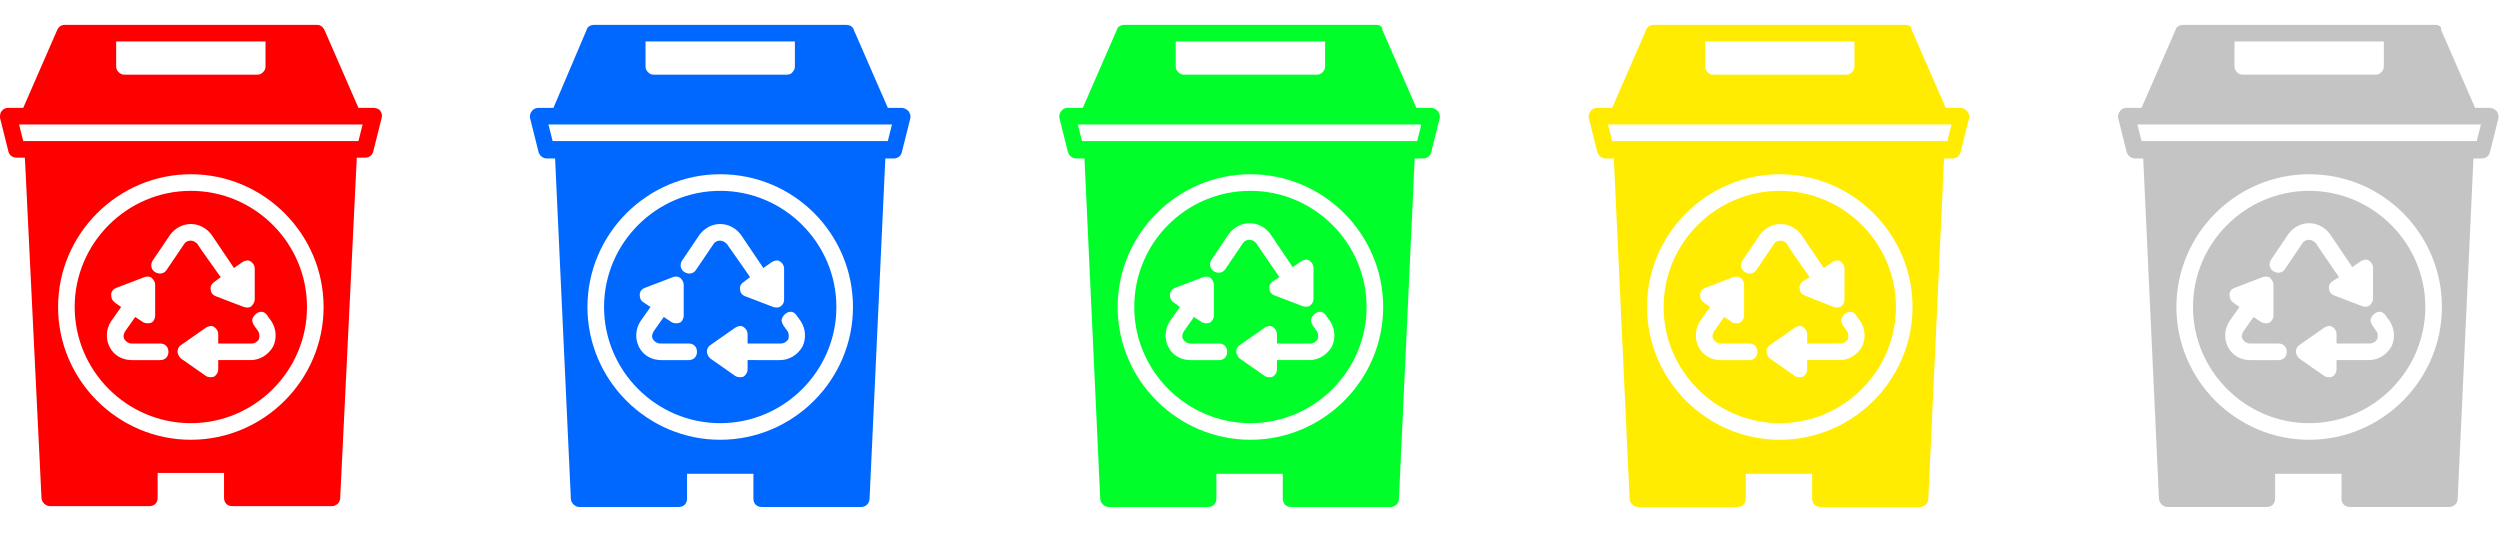 <?xml version="1.0" encoding="utf-8"?>
<!-- Generator: Adobe Illustrator 23.0.1, SVG Export Plug-In . SVG Version: 6.00 Build 0)  -->
<svg version="1.1" id="Layer_1" xmlns:serif="http://www.serif.com/"
	 xmlns="http://www.w3.org/2000/svg" xmlns:xlink="http://www.w3.org/1999/xlink" x="0px" y="0px" viewBox="0 0 301.3 65.2"
	 style="enable-background:new 0 0 301.3 65.2;" xml:space="preserve">
<style type="text/css">
	.st0{fill-rule:evenodd;clip-rule:evenodd;fill:#FF0000;}
	.st1{fill-rule:evenodd;clip-rule:evenodd;fill:#0068FF;}
	.st2{fill-rule:evenodd;clip-rule:evenodd;fill:#00FF2A;}
	.st3{fill-rule:evenodd;clip-rule:evenodd;fill:#FFEC00;}
	.st4{fill-rule:evenodd;clip-rule:evenodd;fill:#C4C4C4;}
</style>
<g>
	<path class="st0" d="M38.2,3H7.8C7.4,3,7.1,3.2,6.9,3.6L2.8,13H1c-0.3,0-0.6,0.1-0.8,0.4C0,13.6,0,13.9,0,14.2l1,4
		C1.1,18.7,1.5,19,2,19h1L5,60c0,0.5,0.5,1,1,1h12c0.6,0,1-0.4,1-1v-3h8v3c0,0.6,0.4,1,1,1h12c0.5,0,1-0.4,1-1L43,19h1
		c0.5,0,0.9-0.3,1-0.8l1-4c0.1-0.3,0-0.6-0.2-0.9C45.6,13.1,45.3,13,45,13h-1.8l-4.1-9.4C38.9,3.2,38.6,3,38.2,3z M23,21
		c-8.8,0-16,7.2-16,16s7.2,16,16,16s16-7.2,16-16S31.8,21,23,21z M23,23c7.7,0,14,6.3,14,14s-6.3,14-14,14S9,44.7,9,37
		S15.3,23,23,23z M26.3,41.4v-1.1c0-0.4-0.2-0.7-0.5-0.9c-0.3-0.2-0.7-0.1-1,0.1l-3,2.1c-0.3,0.2-0.4,0.5-0.4,0.8
		c0,0.3,0.2,0.6,0.4,0.8l3,2.1c0.3,0.2,0.7,0.2,1,0.1c0.3-0.2,0.5-0.5,0.5-0.9v-1.1h3.9c1.1,0,2.1-0.6,2.7-1.6
		c0.5-1,0.4-2.2-0.2-3.1L32.2,38c-0.7-1-1.8,0-1.8,0.6c0,0.2,0.1,0.4,0.2,0.6l0.5,0.7c0.2,0.3,0.2,0.7,0.1,1
		c-0.2,0.3-0.5,0.5-0.9,0.5L26.3,41.4L26.3,41.4z M14.6,37l-1.2,1.7c-0.6,0.9-0.7,2.1-0.2,3.1c0.5,1,1.5,1.6,2.7,1.6h3.4
		c0.6,0,1-0.4,1-1s-0.4-1-1-1h-3.4c-0.4,0-0.7-0.2-0.9-0.5c-0.2-0.3-0.1-0.7,0.1-1l1.2-1.7l0.9,0.6c0.3,0.2,0.7,0.2,1,0.1
		s0.5-0.5,0.5-0.9l0-3.7c0-0.3-0.2-0.6-0.4-0.8s-0.6-0.2-0.9-0.1l-3.4,1.3c-0.3,0.1-0.6,0.4-0.6,0.8s0.1,0.7,0.4,0.9
		C13.7,36.4,14.6,37,14.6,37z M26.6,33.4L25.8,34c-0.3,0.2-0.5,0.6-0.4,0.9c0,0.4,0.3,0.7,0.6,0.8l3.4,1.3c0.3,0.1,0.7,0.1,0.9-0.1
		s0.4-0.5,0.4-0.8l0-3.7c0-0.4-0.2-0.7-0.5-0.9c-0.3-0.2-0.7-0.1-1,0.1l-1,0.7l-2.7-4C24.9,27.5,24,27,23,27s-1.9,0.5-2.5,1.3
		c-1,1.5-2.1,3.1-2.1,3.1c-0.3,0.5-0.2,1.1,0.3,1.4c0.5,0.3,1.1,0.2,1.4-0.3l2.1-3.1c0.2-0.3,0.5-0.4,0.8-0.4c0.3,0,0.6,0.2,0.8,0.4
		C23.8,29.5,26.6,33.4,26.6,33.4z M2.8,17h40.4l0.5-2H2.3L2.8,17z M14,5h18v3c0,0.3-0.1,0.5-0.3,0.7C31.5,8.9,31.3,9,31,9H15
		c-0.3,0-0.5-0.1-0.7-0.3C14.1,8.5,14,8.3,14,8C14,8,14,5,14,5z"/>
</g>
<g>
	<path class="st1" d="M102,3H71.6c-0.4,0-0.8,0.2-0.9,0.6L66.7,13h-1.8c-0.3,0-0.6,0.1-0.8,0.4c-0.2,0.2-0.3,0.6-0.2,0.9l1,4
		c0.1,0.4,0.5,0.8,1,0.8h1l1.9,41c0,0.5,0.5,1,1,1h12c0.6,0,1-0.4,1-1v-3h8v3c0,0.6,0.4,1,1,1h12c0.5,0,1-0.4,1-1l1.9-41h1
		c0.5,0,0.9-0.3,1-0.8l1-4c0.1-0.3,0-0.6-0.2-0.9c-0.2-0.2-0.5-0.4-0.8-0.4H107l-4.1-9.4C102.8,3.2,102.4,3,102,3z M86.8,21
		c-8.8,0-16,7.2-16,16s7.2,16,16,16s16-7.2,16-16S95.7,21,86.8,21z M86.8,23c7.7,0,14,6.3,14,14s-6.3,14-14,14s-14-6.3-14-14
		S79.1,23,86.8,23z M90.1,41.4v-1.1c0-0.4-0.2-0.7-0.5-0.9c-0.3-0.2-0.7-0.1-1,0.1l-3,2.1c-0.3,0.2-0.4,0.5-0.4,0.8
		c0,0.3,0.2,0.6,0.4,0.8l3,2.1c0.3,0.2,0.7,0.2,1,0.1c0.3-0.2,0.5-0.5,0.5-0.9v-1.1H94c1.1,0,2.1-0.6,2.7-1.6c0.5-1,0.4-2.2-0.2-3.1
		L96,38c-0.7-1-1.8,0-1.8,0.6c0,0.2,0.1,0.4,0.2,0.6l0.5,0.7c0.2,0.3,0.2,0.7,0.1,1c-0.2,0.3-0.5,0.5-0.9,0.5L90.1,41.4L90.1,41.4z
		 M78.4,37l-1.2,1.7c-0.6,0.9-0.7,2.1-0.2,3.1c0.5,1,1.5,1.6,2.7,1.6H83c0.6,0,1-0.4,1-1s-0.4-1-1-1h-3.4c-0.4,0-0.7-0.2-0.9-0.5
		c-0.2-0.3-0.1-0.7,0.1-1l1.2-1.7l0.9,0.6c0.3,0.2,0.7,0.2,1,0.1s0.5-0.5,0.5-0.9l0-3.7c0-0.3-0.2-0.6-0.4-0.8
		c-0.3-0.2-0.6-0.2-0.9-0.1l-3.4,1.3c-0.3,0.1-0.6,0.4-0.6,0.8s0.1,0.7,0.4,0.9C77.5,36.4,78.4,37,78.4,37z M90.4,33.4L89.6,34
		c-0.3,0.2-0.5,0.6-0.4,0.9c0,0.4,0.3,0.7,0.6,0.8l3.4,1.3c0.3,0.1,0.7,0.1,0.9-0.1c0.3-0.2,0.4-0.5,0.4-0.8l0-3.7
		c0-0.4-0.2-0.7-0.5-0.9c-0.3-0.2-0.7-0.1-1,0.1l-1,0.7l-2.7-4c-0.6-0.8-1.5-1.3-2.5-1.3s-1.9,0.5-2.5,1.3c-1,1.5-2.1,3.1-2.1,3.1
		c-0.3,0.5-0.2,1.1,0.3,1.4c0.5,0.3,1.1,0.2,1.4-0.3l2.1-3.1c0.2-0.3,0.5-0.4,0.8-0.4s0.6,0.2,0.8,0.4
		C87.7,29.5,90.4,33.4,90.4,33.4z M66.6,17h40.4l0.5-2H66.1L66.6,17z M77.8,5h18v3c0,0.3-0.1,0.5-0.3,0.7C95.4,8.9,95.1,9,94.8,9
		h-16c-0.3,0-0.5-0.1-0.7-0.3c-0.2-0.2-0.3-0.4-0.3-0.7C77.8,8,77.8,5,77.8,5z"/>
</g>
<g>
	<path class="st2" d="M165.9,3h-30.4c-0.4,0-0.8,0.2-0.9,0.6l-4.1,9.4h-1.8c-0.3,0-0.6,0.1-0.8,0.4c-0.2,0.2-0.3,0.6-0.2,0.9l1,4
		c0.1,0.4,0.5,0.8,1,0.8h1l1.9,41c0,0.5,0.5,1,1,1h12c0.6,0,1-0.4,1-1v-3h8v3c0,0.6,0.4,1,1,1h12c0.5,0,1-0.4,1-1l1.9-41h1
		c0.5,0,0.9-0.3,1-0.8l1-4c0.1-0.3,0-0.6-0.2-0.9c-0.2-0.2-0.5-0.4-0.8-0.4h-1.8l-4.1-9.4C166.6,3.2,166.3,3,165.9,3z M150.7,21
		c-8.8,0-16,7.2-16,16s7.2,16,16,16c8.8,0,16-7.2,16-16S159.5,21,150.7,21z M150.7,23c7.7,0,14,6.3,14,14s-6.3,14-14,14
		c-7.7,0-14-6.3-14-14S142.9,23,150.7,23z M153.9,41.4v-1.1c0-0.4-0.2-0.7-0.5-0.9c-0.3-0.2-0.7-0.1-1,0.1l-3,2.1
		c-0.3,0.2-0.4,0.5-0.4,0.8c0,0.3,0.2,0.6,0.4,0.8l3,2.1c0.3,0.2,0.7,0.2,1,0.1c0.3-0.2,0.5-0.5,0.5-0.9v-1.1h3.9
		c1.1,0,2.1-0.6,2.7-1.6c0.5-1,0.4-2.2-0.2-3.1l-0.5-0.7c-0.7-1-1.8,0-1.8,0.6c0,0.2,0.1,0.4,0.2,0.6l0.5,0.7c0.2,0.3,0.2,0.7,0.1,1
		c-0.2,0.3-0.5,0.5-0.9,0.5L153.9,41.4L153.9,41.4z M142.2,37l-1.2,1.7c-0.6,0.9-0.7,2.1-0.2,3.1c0.5,1,1.5,1.6,2.7,1.6h3.4
		c0.6,0,1-0.4,1-1s-0.4-1-1-1h-3.4c-0.4,0-0.7-0.2-0.9-0.5c-0.2-0.3-0.1-0.7,0.1-1l1.2-1.7l0.9,0.6c0.3,0.2,0.7,0.2,1,0.1
		c0.3-0.2,0.5-0.5,0.5-0.9l0-3.7c0-0.3-0.2-0.6-0.4-0.8s-0.6-0.2-0.9-0.1l-3.4,1.3c-0.3,0.1-0.6,0.4-0.6,0.8c0,0.4,0.1,0.7,0.4,0.9
		C141.4,36.4,142.2,37,142.2,37z M154.2,33.4l-0.8,0.5c-0.3,0.2-0.5,0.6-0.4,0.9c0,0.4,0.3,0.7,0.6,0.8l3.4,1.3
		c0.3,0.1,0.7,0.1,0.9-0.1c0.3-0.2,0.4-0.5,0.4-0.8l0-3.7c0-0.4-0.2-0.7-0.5-0.9c-0.3-0.2-0.7-0.1-1,0.1l-1,0.7l-2.7-4
		c-0.6-0.8-1.5-1.3-2.5-1.3c-1,0-1.9,0.5-2.5,1.3c-1,1.5-2.1,3.1-2.1,3.1c-0.3,0.5-0.2,1.1,0.3,1.4c0.5,0.3,1.1,0.2,1.4-0.3l2.1-3.1
		c0.2-0.3,0.5-0.4,0.8-0.4c0.3,0,0.6,0.2,0.8,0.4C151.5,29.5,154.2,33.4,154.2,33.4z M130.4,17h40.4l0.5-2h-41.4L130.4,17z M141.7,5
		h18v3c0,0.3-0.1,0.5-0.3,0.7c-0.2,0.2-0.4,0.3-0.7,0.3h-16c-0.3,0-0.5-0.1-0.7-0.3c-0.2-0.2-0.3-0.4-0.3-0.7
		C141.7,8,141.7,5,141.7,5z"/>
</g>
<g>
	<path class="st3" d="M229.7,3h-30.4c-0.4,0-0.8,0.2-0.9,0.6l-4.1,9.4h-1.8c-0.3,0-0.6,0.1-0.8,0.4c-0.2,0.2-0.3,0.6-0.2,0.9l1,4
		c0.1,0.4,0.5,0.8,1,0.8h1l1.9,41c0,0.5,0.5,1,1,1h12c0.6,0,1-0.4,1-1v-3h8v3c0,0.6,0.4,1,1,1h12c0.5,0,1-0.4,1-1l1.9-41h1
		c0.5,0,0.9-0.3,1-0.8l1-4c0.1-0.3,0-0.6-0.2-0.9c-0.2-0.2-0.5-0.4-0.8-0.4h-1.8l-4.1-9.4C230.4,3.2,230.1,3,229.7,3z M214.5,21
		c-8.8,0-16,7.2-16,16s7.2,16,16,16c8.8,0,16-7.2,16-16S223.3,21,214.5,21z M214.5,23c7.7,0,14,6.3,14,14s-6.3,14-14,14
		s-14-6.3-14-14S206.8,23,214.5,23z M217.8,41.4v-1.1c0-0.4-0.2-0.7-0.5-0.9c-0.3-0.2-0.7-0.1-1,0.1l-3,2.1
		c-0.3,0.2-0.4,0.5-0.4,0.8c0,0.3,0.2,0.6,0.4,0.8l3,2.1c0.3,0.2,0.7,0.2,1,0.1c0.3-0.2,0.5-0.5,0.5-0.9v-1.1h3.9
		c1.1,0,2.1-0.6,2.7-1.6c0.5-1,0.4-2.2-0.2-3.1l-0.5-0.7c-0.7-1-1.8,0-1.8,0.6c0,0.2,0.1,0.4,0.2,0.6l0.5,0.7c0.2,0.3,0.2,0.7,0.1,1
		c-0.2,0.3-0.5,0.5-0.9,0.5L217.8,41.4L217.8,41.4z M206.1,37l-1.2,1.7c-0.6,0.9-0.7,2.1-0.2,3.1c0.5,1,1.5,1.6,2.7,1.6h3.4
		c0.6,0,1-0.4,1-1s-0.4-1-1-1h-3.4c-0.4,0-0.7-0.2-0.9-0.5c-0.2-0.3-0.1-0.7,0.1-1l1.2-1.7l0.9,0.6c0.3,0.2,0.7,0.2,1,0.1
		c0.3-0.2,0.5-0.5,0.5-0.9l0-3.7c0-0.3-0.2-0.6-0.4-0.8c-0.3-0.2-0.6-0.2-0.9-0.1l-3.4,1.3c-0.3,0.1-0.6,0.4-0.6,0.8
		s0.1,0.7,0.4,0.9C205.2,36.4,206.1,37,206.1,37z M218.1,33.4l-0.8,0.5c-0.3,0.2-0.5,0.6-0.4,0.9c0,0.4,0.3,0.7,0.6,0.8L221,37
		c0.3,0.1,0.7,0.1,0.9-0.1c0.3-0.2,0.4-0.5,0.4-0.8l0-3.7c0-0.4-0.2-0.7-0.5-0.9c-0.3-0.2-0.7-0.1-1,0.1l-1,0.7l-2.7-4
		c-0.6-0.8-1.5-1.3-2.5-1.3c-1,0-1.9,0.5-2.5,1.3c-1,1.5-2.1,3.1-2.1,3.1c-0.3,0.5-0.2,1.1,0.3,1.4c0.5,0.3,1.1,0.2,1.4-0.3l2.1-3.1
		c0.2-0.3,0.5-0.4,0.8-0.4c0.3,0,0.6,0.2,0.8,0.4C215.3,29.5,218.1,33.4,218.1,33.4z M194.3,17h40.4l0.5-2h-41.4L194.3,17z M205.5,5
		h18v3c0,0.3-0.1,0.5-0.3,0.7C223,8.9,222.8,9,222.5,9h-16c-0.3,0-0.5-0.1-0.7-0.3c-0.2-0.2-0.3-0.4-0.3-0.7
		C205.5,8,205.5,5,205.5,5z"/>
</g>
<g>
	<path class="st4" d="M293.5,3h-30.4c-0.4,0-0.8,0.2-0.9,0.6l-4.1,9.4h-1.8c-0.3,0-0.6,0.1-0.8,0.4c-0.2,0.2-0.3,0.6-0.2,0.9l1,4
		c0.1,0.4,0.5,0.8,1,0.8h1l1.9,41c0,0.5,0.5,1,1,1h12c0.6,0,1-0.4,1-1v-3h8v3c0,0.6,0.4,1,1,1h12c0.5,0,1-0.4,1-1l1.9-41h1
		c0.5,0,0.9-0.3,1-0.8l1-4c0.1-0.3,0-0.6-0.2-0.9c-0.2-0.2-0.5-0.4-0.8-0.4h-1.8l-4.1-9.4C294.3,3.2,293.9,3,293.5,3z M278.3,21
		c-8.8,0-16,7.2-16,16s7.2,16,16,16s16-7.2,16-16S287.2,21,278.3,21z M278.3,23c7.7,0,14,6.3,14,14s-6.3,14-14,14s-14-6.3-14-14
		S270.6,23,278.3,23z M281.6,41.4v-1.1c0-0.4-0.2-0.7-0.5-0.9c-0.3-0.2-0.7-0.1-1,0.1l-3,2.1c-0.3,0.2-0.4,0.5-0.4,0.8
		c0,0.3,0.2,0.6,0.4,0.8l3,2.1c0.3,0.2,0.7,0.2,1,0.1c0.3-0.2,0.5-0.5,0.5-0.9v-1.1h3.9c1.1,0,2.1-0.6,2.7-1.6
		c0.5-1,0.4-2.2-0.2-3.1l-0.5-0.7c-0.7-1-1.8,0-1.8,0.6c0,0.2,0.1,0.4,0.2,0.6l0.5,0.7c0.2,0.3,0.2,0.7,0.1,1
		c-0.2,0.3-0.5,0.5-0.9,0.5L281.6,41.4L281.6,41.4z M269.9,37l-1.2,1.7c-0.6,0.9-0.7,2.1-0.2,3.1c0.5,1,1.5,1.6,2.7,1.6h3.4
		c0.6,0,1-0.4,1-1s-0.4-1-1-1h-3.4c-0.4,0-0.7-0.2-0.9-0.5c-0.2-0.3-0.1-0.7,0.1-1l1.2-1.7l0.9,0.6c0.3,0.2,0.7,0.2,1,0.1
		c0.3-0.2,0.5-0.5,0.5-0.9l0-3.7c0-0.3-0.2-0.6-0.4-0.8s-0.6-0.2-0.9-0.1l-3.4,1.3c-0.3,0.1-0.6,0.4-0.6,0.8c0,0.4,0.1,0.7,0.4,0.9
		C269,36.4,269.9,37,269.9,37z M281.9,33.4l-0.8,0.5c-0.3,0.2-0.5,0.6-0.4,0.9c0,0.4,0.3,0.7,0.6,0.8l3.4,1.3
		c0.3,0.1,0.7,0.1,0.9-0.1s0.4-0.5,0.4-0.8l0-3.7c0-0.4-0.2-0.7-0.5-0.9c-0.3-0.2-0.7-0.1-1,0.1l-1,0.7l-2.7-4
		c-0.6-0.8-1.5-1.3-2.5-1.3s-1.9,0.5-2.5,1.3c-1,1.5-2.1,3.1-2.1,3.1c-0.3,0.5-0.2,1.1,0.3,1.4c0.5,0.3,1.1,0.2,1.4-0.3l2.1-3.1
		c0.2-0.3,0.5-0.4,0.8-0.4s0.6,0.2,0.8,0.4C279.2,29.5,281.9,33.4,281.9,33.4z M258.1,17h40.4l0.5-2h-41.4L258.1,17z M269.3,5h18v3
		c0,0.3-0.1,0.5-0.3,0.7c-0.2,0.2-0.4,0.3-0.7,0.3h-16c-0.3,0-0.5-0.1-0.7-0.3c-0.2-0.2-0.3-0.4-0.3-0.7C269.3,8,269.3,5,269.3,5z"
		/>
</g>
</svg>
